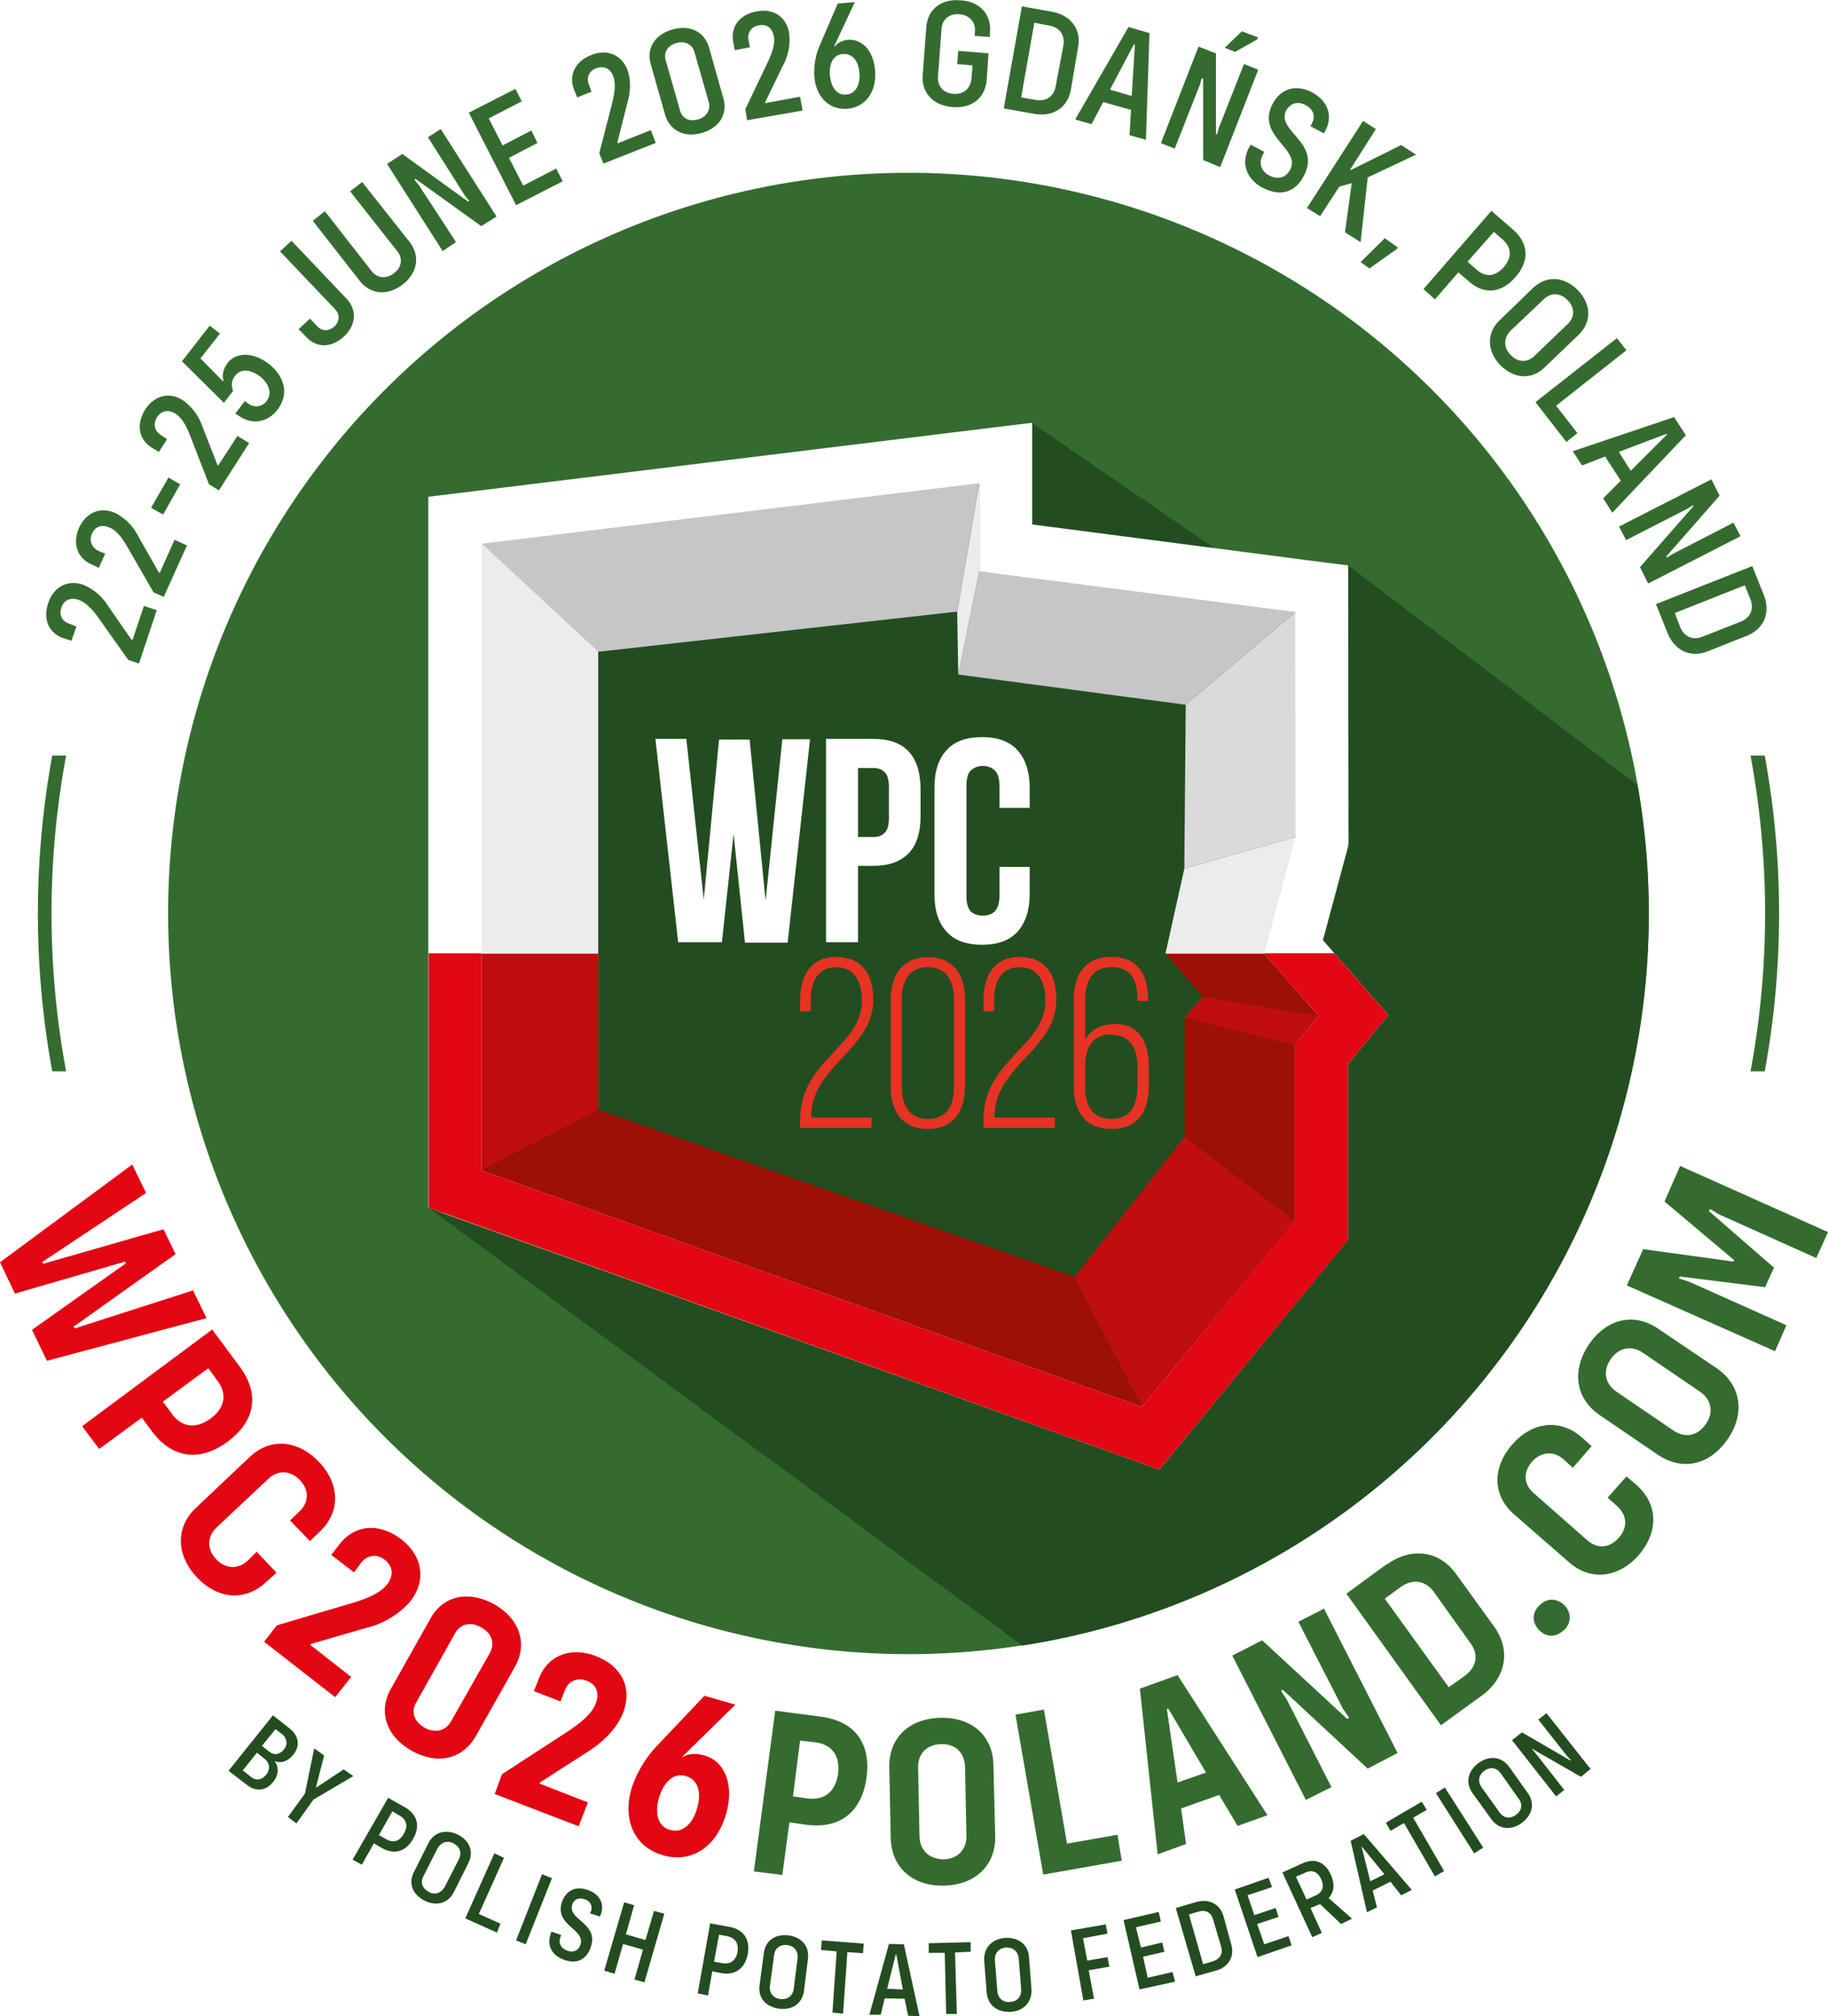 <?xml version="1.0" encoding="UTF-8"?>
<svg xmlns="http://www.w3.org/2000/svg" xmlns:xlink="http://www.w3.org/1999/xlink" id="Warstwa_1" width="514.3" height="567" data-name="Warstwa 1" version="1.1">
  <defs>
    <clipPath id="clippath">
      <path d="M312.7 291c5.2 0 7.3 3.8 7.3 8.9v5.8c0 5.2-2 9-7.3 9s-7.4-3.8-7.4-9v-5.8c0-5.1 2-9 7.4-9m0-21.8c-7.4 0-10.6 5-10.6 12.2v24.2c0 7 3.2 12 10.6 12s10.5-5 10.5-12v-5.8c0-6.7-2.8-11.7-9.4-11.7-4.3 0-7 1.7-8.5 4.4v-11c0-5.6 2-9.4 7.5-9.4s7.2 3.7 7.2 8.8v.7h3v-.5c0-7-3-11.9-10.3-11.9Zm-25.7 0c-7.4 0-10.3 5.4-10.3 12.3v3h3v-3.2c0-5.1 1.9-9.2 7.1-9.2s7.3 3.9 7.3 9.4c0 13-17.4 16.7-17.4 33.5v2.3h20.1v-2.9h-17v-.5c.2-14 17.4-18.8 17.4-32.6 0-6.9-2.8-12-10.2-12ZM253.7 281c0-5.2 2.1-9 7.3-9s7.4 3.8 7.4 9v24.7c0 5.2-2.1 9-7.3 9s-7.4-3.8-7.4-9V281Zm-3.1 24.5c0 7 3.2 12 10.4 12s10.5-5 10.5-12v-24.3c0-7-3.2-12-10.4-12s-10.5 5-10.5 12v24.3Zm-15.2-36.4c-7.4 0-10.3 5.4-10.3 12.3v3h3v-3.2c0-5.1 2-9.2 7.1-9.2s7.3 3.9 7.3 9.4c0 13-17.4 16.7-17.4 33.5v2.3h20.1v-2.9h-17v-.5c.2-14 17.5-18.8 17.5-32.6 0-6.9-2.9-12-10.3-12Z" style="clip-rule:evenodd;fill:none;stroke-width:0"></path>
    </clipPath>
    <clipPath id="clippath-1">
      <path d="M225.1 269.1h98v48.4h-98z" style="fill:none;stroke-width:0"></path>
    </clipPath>
    <style>.cls-10,.cls-12,.cls-13,.cls-15,.cls-4,.cls-5{stroke-width:0;fill-rule:evenodd}.cls-4{fill:#9c1006}.cls-5{fill:#346c2f}.cls-10{fill:#ececec}.cls-12{fill:#234d20}.cls-13{fill:#c00d0d}.cls-15{fill:#c6c6c6}</style>
  </defs>
  <path d="M255.6 48.6a208.3 208.3 0 1 1 0 416.6 208.3 208.3 0 0 1 0-416.6" class="cls-5"></path>
  <path d="m290.4 119 51.6 35.4 37.3 4.6 81.4 61.8a208.3 208.3 0 0 1-173.1 242l-167-123.1v-200L290.4 119Z" class="cls-12"></path>
  <path d="m333.6 198.2 38.2-32.3-7.3 69.5-31.3 8.9.4-46.1z" style="fill:#dadada;fill-rule:evenodd;stroke-width:0"></path>
  <path d="m333.6 198.2-64-8.5 5.9-29.1 7.5-6.5 88.8 11.8-38.2 32.3z" class="cls-15"></path>
  <path d="M275.5 160.6v-24.7l-6.2 36.1.3 17.7 5.9-29.1z" class="cls-10"></path>
  <path d="m269.3 172-101 11.3-32.8-30.4s8.7-6.5 8.5-7.5c0-1 131.5-9.6 131.5-9.6l-6.2 36.2Z" class="cls-15"></path>
  <path d="M168.3 183.3V312l-32.8 17-5.8-12s-3.5-166.8-2.6-166.8c1 0 8.4 2.6 8.4 2.6l32.8 30.4Z" class="cls-10"></path>
  <path d="M168.3 268.2v44l-32.8 17-5.8-12-1-49h39.6Z" class="cls-13"></path>
  <path d="m135.5 329.1 32.8-17 134 47 19 36.6-9.4 3.3c-1.1.4-173.7-62.8-173.7-62.8l-2.7-7Z" class="cls-4"></path>
  <path d="m321.3 395.7-19-36.5 31-39.5 31.1 23.7 4.7 5.9-37.3 45.4-10.5 1z" class="cls-13"></path>
  <path d="M333.3 319.7v-33.5l31 7.8 4.9 4.7 1.3 40.7-6.1 4-31.1-23.7z" class="cls-4"></path>
  <path d="m333.3 286.2 5.1-5.9 32.6 5.4 1.9 2.4-8.6 5.9-31-7.8z" class="cls-13"></path>
  <path d="m371 285.7-32.6-5.4-10.5-12.1h27.9l14.1 7.2 1.1 10.3z" class="cls-4"></path>
  <path d="m333.2 244.3-5.3 23.9h27.9l15.4-23.2-6.7-9.6-31.3 8.9z" class="cls-10"></path>
  <path d="m275.5 135.9-140 17v176.3l185.8 66.5 43-52.2V294l1.7-2.1 5-6.2-12.6-14.4-2.7-3 1-3.9 7.8-29-.1-63.3-82.4-10.6-6.5-.9V136Zm-148.4 3 155-19 8.3-1v28.6l82.4 10.7 6.5.8v6.5l.1 70.9v1l-.2 1-7 26 14.2 16.3 4.2 4.7-4 4.9-7.4 9v49.4l-1.7 2.1-48 58.5-3.4 4-4.9-1.8-195.7-70-5-1.9V139.7l6.6-.8Z" style="fill:#fff;stroke-width:0"></path>
  <path d="m375.4 268.1 11 12.6 4.2 4.7-4 4.9-7.4 9v49.5l-1.7 2.1-48 58.4-3.4 4-4.9-1.8-195.7-70.1-4.9-1.7v-71.6h14.9v61.1l185.8 66.5 42.9-52.2V294l1.8-2.1 5-6.2-12.6-14.4-2.7-3 .1-.2h19.6z" style="fill:#e30613;stroke-width:0"></path>
  <path d="M289.7 243.8v7.6c0 4.6-1.2 8.1-3.4 10.6-2.3 2.5-5.6 3.7-10 3.7s-7.8-1.2-10-3.7c-2.3-2.5-3.4-6-3.4-10.6v-29.8c0-4.6 1.1-8.1 3.4-10.6 2.2-2.5 5.6-3.7 10-3.7s7.7 1.2 10 3.7c2.2 2.5 3.4 6 3.4 10.6v5.6h-8.5v-6.1c0-2-.4-3.5-1.3-4.4-.8-.8-2-1.3-3.4-1.3s-2.5.5-3.4 1.3c-.8.8-1.2 2.3-1.2 4.4v30.8c0 2.1.4 3.5 1.2 4.4.9.8 2 1.2 3.4 1.2s2.6-.4 3.4-1.2c.8-.9 1.3-2.3 1.3-4.4v-8.1h8.5ZM241.4 216v19.4h4.3c1.4 0 2.5-.4 3.2-1.2.8-.7 1.2-2.2 1.2-4.2v-8.6c0-2-.4-3.5-1.2-4.2-.7-.8-1.8-1.2-3.2-1.2h-4.3Zm4.3-8.2c4.5 0 7.8 1.2 10 3.6s3.3 6 3.3 10.6v7.4c0 4.6-1 8.1-3.3 10.5s-5.5 3.6-10 3.6h-4.3V265h-9v-57.2h13.3Zm-39.3 26.7-3.3 30.5h-12.3l-6.4-57.2h8.7L198 253l4.3-45h8.6l4.5 45.3 4.7-45.4h7.8l-6.3 57.2h-12l-3.2-30.5Z" style="fill:#fff;fill-rule:evenodd;stroke-width:0"></path>
  <path d="M312.7 291c5.2 0 7.3 3.8 7.3 8.9v5.8c0 5.2-2 9-7.3 9s-7.4-3.8-7.4-9v-5.8c0-5.1 2-9 7.4-9m0-21.8c-7.4 0-10.6 5-10.6 12.2v24.2c0 7 3.2 12 10.6 12s10.5-5 10.5-12v-5.8c0-6.7-2.8-11.7-9.4-11.7-4.3 0-7 1.7-8.5 4.4v-11c0-5.6 2-9.4 7.5-9.4s7.2 3.7 7.2 8.8v.7h3v-.5c0-7-3-11.9-10.3-11.9Zm-25.7 0c-7.4 0-10.3 5.4-10.3 12.3v3h3v-3.2c0-5.1 1.9-9.2 7.1-9.2s7.3 3.9 7.3 9.4c0 13-17.4 16.7-17.4 33.5v2.3h20.1v-2.9h-17v-.5c.2-14 17.4-18.8 17.4-32.6 0-6.9-2.8-12-10.2-12ZM253.7 281c0-5.2 2.1-9 7.3-9s7.4 3.8 7.4 9v24.7c0 5.2-2.1 9-7.3 9s-7.4-3.8-7.4-9V281Zm-3.1 24.5c0 7 3.2 12 10.4 12s10.5-5 10.5-12v-24.3c0-7-3.2-12-10.4-12s-10.5 5-10.5 12v24.3Zm-15.2-36.4c-7.4 0-10.3 5.4-10.3 12.3v3h3v-3.2c0-5.1 2-9.2 7.1-9.2s7.3 3.9 7.3 9.4c0 13-17.4 16.7-17.4 33.5v2.3h20.1v-2.9h-17v-.5c.2-14 17.5-18.8 17.5-32.6 0-6.9-2.9-12-10.3-12Z" style="fill-rule:evenodd;stroke-width:0;fill:#e63323"></path>
  <g style="clip-path:url(#clippath)">
    <image width="410" height="203" style="clip-path:url(#clippath-1)" transform="matrix(.2 0 0 .2 225.1 269.1)"></image>
  </g>
  <path d="M478.9 179.1c-2.7 1-5.1 0-6.2-2.8l-1.5-3.9 19.7-7.8 1.6 4c1 2.7 0 5.1-2.7 6.2l-10.9 4.3Zm17.3-11.9-3.2-8-27.1 10.7 3.2 8c2 5 6.4 7.2 11.3 5.3l11.1-4.4c4.9-2 6.7-6.6 4.7-11.6Zm-40.7-19.1 2 3.8 17.2-8.8 1.6-1 .1.3-15 17.1 2.3 4.6 26-13.3-2-3.8-17.1 8.8-1.6 1-.2-.3 15-17.1-2.3-4.6-26 13.3Zm-.1-21 13.5-5.1.1.2-10.2 10.2-3.4-5.4Zm-4.3 13.1 2.5 4 20.7-21.8-3.3-5.1-28.5 9.6 2.6 4 6.5-2.5 4.4 6.8-5 5Zm-13.3-26.1 19.8-15.6-2.7-3.4-22.9 18 8.7 11.2 3.1-2.5-6-7.7ZM425 99.8c-2-2-2-4.8 0-6.8l9.3-8.8c2-2 4.8-1.9 6.8.3 2 2 2 4.8-.1 6.7l-9.3 8.9c-2 2-4.8 1.8-6.7-.3Zm-3 2.8c4 4 8.9 4.3 12.6.7l9.4-9c3.8-3.6 3.8-8.6 0-12.6-3.9-4-8.9-4.3-12.7-.7l-9.3 9c-3.8 3.6-3.7 8.6 0 12.6Zm-6.6-26.8-2.5-2.2 7.4-8.4 2.5 2.2c2.5 2.2 2.6 5 .3 7.7-2.4 2.7-5.1 3-7.7.7Zm10.2-11.3-6-5.2-19.1 22 3.2 2.9 6.6-7.6 2.8 2.4c4.4 4 9.3 3.5 13.3-1.1s3.7-9.5-.8-13.4Zm-42.8 9.2 2.5 1.8 7.6-5.4.4-.5-3.7-2.6-6.8 6.7Zm-4.3-8.3 4.3 2.7 2-18.2 13.6-6.4-4.2-2.7-14.1 7h-.3l7.3-11.5-3.6-2.3-15.8 24.5 3.7 2.3 5.4-8.3 3.5-1-1.9 13.9Zm-23-12.5c4.6 2.4 9 1.3 11.4-3.6 4.8-9.3-8-12.4-5-18.3 1.2-2 3.2-2.6 5.3-1.5 2.2 1.1 3 3.1 2 5l-.5 1 3.8 2 .5-1c2-4 .6-8.2-4-10.6-4.4-2.2-8.6-1.1-11 3.4-4.6 9.1 8 12.4 5 18.4-1.2 2.3-3.5 2.9-5.8 1.7-2.4-1.2-3.1-3.5-2-5.7l.5-1-3.8-2-.6 1c-2.2 4.4-.5 8.8 4.1 11.2Zm-29-12.7 4 1.6 7.1-18 .5-1.8.4.1V45l4.8 2L354 19.6l-4-1.6-7.1 18-.5 1.8-.3-.1V15l-4.9-1.9-10.6 27.2Zm18-26.8 3 1.2 6.2-3.5.2-.6-4.5-1.7-4.8 4.6Zm-32.2 11.8 6.7-12.7h.3l-.9 14.5-6.1-1.8Zm5.4 12.8 4.7 1.3 1-30-5.9-1.7-15 26 4.6 1.3 3.3-6.2 7.8 2.2-.4 7ZM297 24.3c-.5 2.8-2.6 4.3-5.6 3.8l-4.1-.7 3.7-21 4.2.8c3 .5 4.4 2.7 4 5.5L297 24.3Zm-1-21-8.5-1.5-5.1 28.7 8.5 1.5c5.3 1 9.5-1.7 10.4-6.8l2-11.9c1-5-2-9-7.3-10Zm-17.5 7.1V9.1c.5-5-2.8-8.7-8.2-9-5.5-.5-9.3 2.5-9.7 7.6l-1 13.4c-.4 5 3 8.6 8.4 9 5.4.5 9.2-2.6 9.6-7.6l.5-7.5-8.5-.7-.3 3.7 4.3.4-.3 3.8c-.3 2.8-2.3 4.4-5 4.2-2.9-.2-4.6-2.2-4.4-4.9l1-13.4c.2-2.7 2.2-4.3 5-4.1 2.8.2 4.6 2.2 4.4 4.8l-.1 1.3 4.3.3ZM238 26.6c-2.5.2-4.2-2-4.5-5.4-.3-3.5 1.1-5.9 3.7-6 2.6-.2 4.3 1.9 4.6 5.3.3 3.6-1.3 6-3.8 6.1Zm.3 4c5.1-.4 8.4-4.7 7.9-10.7-.4-5.4-3.5-9-7.6-8.7-1.6.1-3 .9-3.6 1.8h-.3L240.5.6l-4.8.4-5 11.6a19.2 19.2 0 0 0-1.6 8.8c.4 5.7 4 9.5 9.2 9.2Zm-28 3.2 15.5-2.7-.7-3.9-9.8 1.8v-.3l5-10.3a15 15 0 0 0 1.7-9.2c-.8-4.5-4.5-6.9-9-6-4.9.8-7.5 4.3-6.7 8.6l.4 2.3 4.3-.8-.4-2c-.4-2.1.7-3.8 3-4.2 2.1-.4 3.7.8 4.1 3.1.4 1.9-.2 4.1-1.8 7.5l-6.2 13 .5 3.1Zm-14-.2c-2.4.7-4.4-.3-5-2.6l-4-14c-.7-2.3.6-4.2 3-4.9 2.4-.7 4.5.4 5.1 2.6l4 14c.6 2.2-.6 4.2-3 4.9Zm1.1 3.8c5-1.4 7.4-5.3 6.1-9.8l-4-14.2c-1.3-4.5-5.4-6.5-10.3-5.1-5 1.4-7.4 5.3-6.1 9.8l4 14.1c1.3 4.5 5.4 6.6 10.3 5.2ZM169.8 46l14.7-5.8-1.4-3.6-9.3 3.7-.1-.3 2.8-11c1-3.5 1-6.7 0-9.4-1.7-4.3-5.8-5.9-10.2-4.1-4.4 1.7-6.4 5.6-4.8 9.7l.9 2.2 4-1.6-.7-2c-.8-2 0-3.8 2-4.6 2-.8 4 0 4.8 2.2.7 1.8.6 4-.3 7.7l-3.6 14 1.2 3Zm-23-17.5L145 25l-13.1 6.7 13.3 26 13.1-6.7-1.8-3.6-9.3 4.8-4-7.8 8-4.2-1.7-3.5-8.1 4.2-3.9-7.6 9.3-4.8Zm-22.1 42 3.6-2.4L117.8 52l-1.2-1.5.3-.2 18.5 13.3 4.3-2.7L124 36.3l-3.6 2.3L130.8 55l1.2 1.5-.3.2-18.5-13.4-4.3 2.8 15.7 24.6ZM113.3 80c4.2-3.3 5-8 1.9-12l-13.3-16.8-3.4 2.6 13.3 16.9c1.6 2 1.2 4.5-.9 6.1-2.2 1.7-4.7 1.5-6.3-.5L91.4 59.4 88 62.1l13.3 17c3 3.8 7.9 4.1 12 .9ZM96.8 94.6c3.4-3.2 3.7-7.4.7-10.6L82 67.7l-3.2 3L94.3 87c1.3 1.4 1.3 3.3-.2 4.8-1.6 1.4-3.5 1.4-4.8 0l-2.1-2.2-3.2 3 2.2 2.2c3 3.2 7.2 3 10.6-.2ZM64 102.2c-1.2 1.5-1.6 3.4-1.1 4.8l-.2.2-6.3-6.4 5.5-7-2.9-2.2-7.8 10L63 113.3l2.6-3.4a4 4 0 0 1 .6-4.3c1.5-1.9 4.2-1.8 7 .3 2.6 2.1 3.4 4.8 1.8 6.9-1.4 1.8-3.7 2-5.7.3l-.4-.3-2.7 3.5.5.3c3.9 3 8.4 2.4 11.3-1.3 3.3-4.2 2.3-9.2-2.3-12.9-4.4-3.4-9.2-3.5-11.8-.2Zm-2.4 35.7 8.5-13.3-3.3-2-5.4 8.3-.2-.1-4.2-10.7a15 15 0 0 0-5.5-7.5c-3.9-2.5-8-1.4-10.6 2.5-2.6 4.1-2 8.4 1.8 10.8l2 1.2 2.3-3.6-1.8-1.2c-1.7-1.1-2.2-3-1-5 1.2-1.8 3.1-2.2 5.1-1 1.6 1 3 3 4.3 6.5l5.2 13.4 2.8 1.7Zm-15.7 6.8 4.8-8.5-3.3-1.9-4.9 8.5 3.4 1.9Zm.2 23.1 6.5-14.4-3.5-1.6L45 161h-.3L39 151a15 15 0 0 0-6.5-6.7c-4.2-1.9-8.2-.2-10.2 4-2 4.5-.6 8.6 3.4 10.4l2.1 1 1.8-4-2-.8c-1.8-1-2.6-2.8-1.7-4.9 1-2 2.8-2.6 5-1.6 1.7.7 3.3 2.5 5.1 5.7l7.2 12.5 3 1.3Zm-7 18.8 5-15-3.6-1.2-3.2 9.5H37l-6.6-9.5a15 15 0 0 0-7.1-6c-4.4-1.4-8.2.7-9.7 5.1-1.6 4.6.1 8.6 4.3 10l2.2.7 1.4-4-2-.8c-2-.6-3-2.4-2.2-4.6.7-2 2.5-2.9 4.8-2.1 1.7.6 3.5 2.1 5.7 5.2l8.3 11.7 3 1Z" class="cls-5"></path>
  <path d="M14.7 301.3a246 246 0 0 1 0-88.8h3.9a242.3 242.3 0 0 0 0 88.8h-4Zm481.8-88.8a246 246 0 0 1 0 88.8h-4a242.3 242.3 0 0 0 0-88.8h4Z" style="fill:#346c2f;stroke-width:0"></path>
  <path d="M188.4 514.6c-3.2-1-4.3-4.4-3-9 1.5-4.8 4.3-7.1 7.6-6.1s4.5 4.5 3.1 9.1c-1.4 4.8-4.4 7-7.6 6m-2.2 7.1c8 2.4 15.1-2 17.9-11.3 2.4-8 0-15-6-16.7-2.3-.7-4.6-.5-6 .4h-.3l15-14.7-8.7-2.5-13 13.7a32 32 0 0 0-7.5 12.3c-2.6 8.8.7 16.5 8.7 18.8Zm-47.2-17.2 23.7 9.1 2.6-6.7-13.6-5.3.1-.3 13.7-8.8c4.6-3 8-6.6 9.7-10.8 2.7-7-.4-13.1-7.5-15.9-7.2-2.8-13.7-.3-16.2 6.3l-1.4 3.5 7.5 2.9 1.2-3.1c1-2.6 3.4-3.8 6.2-2.7 2.6 1 3.7 3.3 2.5 6.4-1 2.5-3.2 4.8-8.4 8.2l-18 11.7-2 5.5Zm-19.6-18.6c-3-1.7-4-4.5-2.3-7.3l10.8-19.2c1.5-2.8 4.5-3.4 7.4-1.7 3 1.6 3.9 4.5 2.4 7.2l-10.9 19.2c-1.5 2.7-4.5 3.4-7.4 1.8Zm-3.6 6.5c7.2 4 14.2 2.4 18-4.2l11-19.5c3.6-6.5 1.3-13.4-5.8-17.5-7.3-4-14.4-2.5-18 4L110 474.9c-3.7 6.5-1.3 13.5 5.9 17.5Zm-41.6-30.7 20 15.6 4.5-5.7-11.5-9 .3-.3 15.5-4.5a24 24 0 0 0 12.4-7.5c4.5-5.9 3.4-12.7-2.6-17.4-6.2-4.7-13-4.2-17.4 1.4l-2.3 3 6.4 4.9 2-2.7c1.7-2.2 4.4-2.6 6.7-.8 2.2 1.8 2.6 4.3.6 6.9-1.6 2-4.5 3.7-10.4 5.4l-20.6 6.1-3.6 4.6Zm-18.9-18.1c6 6.3 13.7 6.8 19.6 1.2l2.8-2.5-5.6-5.9-2.5 2.5c-2.8 2.6-6.3 2.3-8.9-.4-2.6-2.8-2.6-6.3.1-8.9l14.6-13.7c2.8-2.6 6.2-2.4 8.9.4 2.6 2.7 2.6 6.2-.2 8.8l-2.6 2.5 5.6 5.8 2.7-2.6c5.9-5.5 5.8-13.3-.1-19.6-6-6.3-13.8-7-19.7-1.3l-14.8 14c-6 5.5-5.8 13.4.1 19.7Zm-7-46-2.6-3.4 12.8-9.4 2.5 3.4c2.9 3.8 2.2 7.7-1.8 10.7-4.1 3-8 2.6-10.9-1.2Zm19-13.3-7.7-10.4-36.6 27.2 4.8 6.4 12-8.8 2.9 3.9c5.7 7.6 13.5 8.6 21.3 2.8 7.8-5.8 9-13.5 3.3-21.1ZM0 355l4.2 8.8 31-9 .2.5L9 374l4.2 8.7 44.9-12-3.8-7.8L21 373.6l-.3-.5 28.7-20.4-3.4-7-33.8 9.7-.3-.5 29.2-19.4-3.9-8L0 355Z" style="fill:#e30613;fill-rule:evenodd;stroke-width:0"></path>
  <path d="m499.4 380 3.2-7.3-27.3-12.2-3-1 .3-.5 24 3 2.5-5.5-18.3-15.9.3-.6 2.7 1.6 27.2 12.2 3.3-7.3-41.6-18.6-4.4 10 19.6 16.5-.2.4-25.4-3.5-4.6 10.2 41.7 18.5Zm-19.5 20.5c-2.3 3.4-5.8 4-9.1 1.8l-16-10.9c-3.2-2.2-4-5.8-1.6-9.2 2.2-3.2 5.9-4 9.1-1.7l16 10.9c3.2 2.2 3.9 5.8 1.7 9Zm6.2 4.2c5-7.3 3.7-15.2-3.1-19.9l-16.3-11c-6.9-4.8-14.6-3-19.6 4.2-5 7.4-3.9 15.3 3 20l16.3 11.1c6.9 4.7 14.6 3 19.7-4.4Zm-25 32.6c5.6-6.6 5.4-14.3-.7-19.7l-2.8-2.4-5.3 6 2.7 2.4c2.8 2.5 3 6 .5 8.8-2.6 3-6 3.3-8.9.8l-15-13.2c-3-2.5-3.1-6-.6-8.9 2.5-2.8 6-3.2 8.9-.7l2.6 2.4 5.3-6.1-2.8-2.5c-6.1-5.3-13.9-4.4-19.5 2-5.8 6.6-5.6 14.5.6 19.8l15.4 13.4c6 5.3 13.9 4.4 19.6-2.1ZM440 458.5c2.1-2 2.2-4.9.2-7-2.1-2.1-4.9-2.2-7-.1-2.2 2-2.3 4.8-.2 7 2 2.1 4.8 2.2 7 0Zm-26.3 3.6c2.4 3.2 1.8 6.7-1.6 9.2l-4.5 3.2-18-24.9 4.5-3.3c3.4-2.4 7-1.8 9.3 1.4l10.3 14.4ZM390 440l-11.2 8.2 26.6 37 11.3-8.2c7-5 8.5-12.8 3.7-19.5l-10.7-14.8c-4.8-6.7-12.7-7.7-19.7-2.6Zm-22.6 66.2 7.2-3.6-12.5-24.5-1.7-2.6.5-.3 23.9 22.2 8.4-4.4-20.7-40.6-7.2 3.7 12.5 24.4 1.8 2.6-.6.3-23.9-22.1-8.4 4.3 20.7 40.6Zm-36.1-4.9-3-20.6.4-.2 10.6 18-8 2.8Zm16.9 12.2 8.4-3-25.3-39.4-10.6 3.8 5 46.6 8-2.9-1.4-10 10.7-3.8 5.2 8.7Zm-48 5-6.5-37.7-8 1.4 7.8 45 22.1-3.9-1.2-7.3-14.3 2.5Zm-34.7 4.4c-4 0-6.7-2.5-6.8-6.4l-.4-19.3c-.1-4 2.4-6.6 6.5-6.7 4-.1 6.6 2.4 6.7 6.4l.4 19.3c.1 4-2.5 6.6-6.4 6.7Zm.1 7.4c8.9-.2 14.6-5.8 14.4-14l-.5-19.8c-.1-8.3-6-13.6-14.9-13.4-8.9.2-14.6 5.7-14.4 14l.4 19.8c.2 8.3 6.1 13.6 15 13.4Zm-38.3-24.5-4.2-.6 2-15.7 4.3.5c4.7.6 7 3.8 6.4 8.8-.7 5-3.8 7.6-8.5 7Zm3.7-23-12.9-1.7-6 45.2 8 1 2-14.8 4.9.7c9.4 1.2 15.5-3.7 16.8-13.3 1.3-9.7-3.4-15.9-12.8-17.1Z" class="cls-5"></path>
  <path d="m437.8 505.2 2.3-1.8-8.2-10.5-.9-1h.2l13.6 7.8 2.7-2.2-12.4-15.7-2.3 1.8L441 494l1 1-.2.1-13.6-7.9-2.8 2.2 12.4 15.8Zm-11.3 5.2c-1.6 1.2-3.4 1-4.6-.7l-5.1-7.1c-1.1-1.6-.8-3.4.8-4.6 1.6-1.2 3.5-.9 4.6.7l5.1 7.2c1.2 1.5.8 3.4-.8 4.5Zm1.6 2.3c3.1-2.3 3.8-5.6 1.7-8.5l-5.2-7.3c-2.1-2.9-5.5-3.3-8.6-1.1-3 2.2-3.8 5.6-1.7 8.5l5.2 7.2c2.1 3 5.5 3.4 8.6 1.2Zm-13.3 8.5 2.5-1.6-10.8-16.9-2.5 1.6 10.8 17ZM400 506.7l-10.1 5.9 1.3 2.3 3.8-2.2 8.7 15 2.6-1.5-8.7-15 3.8-2.2-1.4-2.3ZM385.5 529l-2.4-9.6h.1l6.3 7.7-4 2Zm8.8 4 2.9-1.5-13.5-15.7-3.7 1.9 4.6 20.1 2.8-1.4-1.2-4.7 5-2.5 3 3.8Zm-29.7-5.2 2.5-1.1c2-1 3.7-.3 4.6 1.8 1 2 .4 3.7-1.6 4.6l-2.5 1.1-3-6.4Zm12.7 13.3 3.1-1.5-6.6-5.8c1.6-1.7 1.8-4 .6-6.6-1.6-3.6-4.6-4.8-8.1-3.1l-5.5 2.5 8.4 18.2 2.7-1.2-3.2-7 2.7-1.1 5.9 5.6Zm-19.4-10.4-1-2.6-9.5 3.3 6.4 19 9.6-3.3-.9-2.6-6.8 2.3-2-5.7 6-2-.8-2.5-6 2-1.9-5.6 6.9-2.3Zm-14.3 16.9c.5 1.9-.4 3.4-2.4 4l-2.7.8-4-14 2.7-.8c2-.6 3.6.3 4.1 2.2l2.3 7.8Zm-7-12.7-5.8 1.7 5.6 19.2 5.7-1.6c3.6-1 5.3-4 4.3-7.4l-2.2-8c-1-3.3-4-4.9-7.6-3.9Zm-10 5.5-.6-2.7-9.9 2.3 4.5 19.5 10-2.2-.7-2.7-7 1.6-1.3-5.9 6-1.4-.6-2.6-6 1.4-1.4-5.7 7-1.6Zm-15 3.4-.5-2.6-9.8 1.7 3.5 19.7 3-.5-1.5-8 5.8-1-.5-2.7-5.7 1-1.2-6.3 6.9-1.3ZM284.2 563c-2 .2-3.4-1-3.6-3l-.7-8.8c-.1-1.9 1.1-3.3 3.1-3.5 2-.1 3.4 1.1 3.6 3l.7 8.8c.1 2-1.1 3.4-3.1 3.5Zm.2 2.8c3.8-.3 6-2.9 5.8-6.4l-.7-9c-.2-3.5-2.9-5.6-6.7-5.4-3.8.3-6.1 2.9-5.9 6.4l.7 9c.3 3.5 3 5.6 6.8 5.4Zm-11.3-19.6-11.8.3v2.7h4.5l.4 17.2h3l-.5-17.3 4.4-.2v-2.7Zm-23.5 13.1 2.4-9.6h.2l1.8 9.8-4.4-.2Zm5.8 7.6 3.3.1-4.4-20.2-4.2-.1-5.5 19.9h3.2l1.1-4.6 5.6.1 1 4.8ZM243 546.6l-11.8-.9-.2 2.7 4.4.4-1.2 17.2 3 .3 1.2-17.3 4.4.3.2-2.7Zm-23.4 15.6c-2-.2-3.2-1.7-3-3.6l1.2-8.8c.2-1.9 1.7-3 3.7-2.8 2 .3 3.1 1.8 2.9 3.7l-1.1 8.7c-.3 2-1.8 3-3.7 2.8Zm-.4 2.7c3.8.5 6.5-1.5 7-5l1.1-8.9c.5-3.6-1.7-6.2-5.4-6.7-3.8-.5-6.6 1.5-7 5l-1.2 9c-.5 3.5 1.7 6.1 5.5 6.6Zm-16-12.8-2.3-.4 1.4-7.6 2.2.4c2.3.4 3.4 2 3 4.5-.5 2.4-2 3.5-4.3 3.1Zm2-10.2-5.4-1-3.5 19.7 2.9.6 1.2-6.8 2.5.5c4 .7 6.7-1.3 7.5-5.4.7-4.1-1.2-6.9-5.2-7.6Zm-21.2-4.5-2.4 8.2-5.5-1.6 2.3-8.2-2.8-.8-5.6 19.2 2.9.9 2.4-8.4 5.6 1.6-2.4 8.4 2.8.8 5.6-19.3-2.9-.8Zm-25.2 13.8c3.4 1.2 6.2 0 7.4-3.6 2.4-6.8-6.6-7.6-5.2-12 .5-1.5 1.9-2 3.4-1.5 1.6.5 2.4 1.8 1.9 3.3l-.3.7 2.8.9.3-.8c1-2.9-.5-5.6-3.8-6.7-3.2-1.1-6 0-7.2 3.4-2.2 6.7 6.7 7.6 5.2 12-.5 1.7-2 2.3-3.7 1.7-1.7-.6-2.5-2-2-3.6l.3-.8-2.8-1-.2.8c-1.1 3.2.4 6 3.9 7.2Zm-13.6-5.5 2.7 1.1 7.4-18.6-2.8-1.1-7.3 18.6Zm-10.5-7.4 7.1-15.8-2.7-1.3-8.2 18.3 8.9 4 1-2.5-6-2.7Zm-14-6.2c-1.9-1-2.5-2.7-1.6-4.4l4-7.9c1-1.7 2.7-2.3 4.5-1.4 1.8 1 2.4 2.7 1.5 4.5l-4 7.8c-1 1.7-2.7 2.3-4.5 1.4Zm-1.3 2.4c3.4 1.7 6.7.8 8.3-2.4l4-8c1.7-3.2.5-6.4-2.8-8.1-3.4-1.7-6.8-.8-8.4 2.4l-4 8c-1.7 3.1-.5 6.4 2.9 8.1Zm-10.8-17.3-2-1.1 3.8-6.7 2 1.2c2 1.1 2.5 3 1.2 5.1-1.2 2.2-3 2.7-5 1.5Zm5.4-8.9-4.8-2.7-10 17.4 2.6 1.4 3.4-6 2.2 1.3c3.5 2 6.7 1.1 8.8-2.5 2.1-3.6 1.3-6.8-2.2-8.9ZM81 511l2.4 1.8 4.8-6.7 11.2-6.6-2.7-1.9-7.7 5.1-.1-.1 2.3-8.9-2.8-2-2.6 12.7L81 511Zm-10.4-11.3-2.3-1.8 4-5 2.2 1.8c1.4 1.1 1.6 2.9.4 4.4-1.2 1.5-2.9 1.8-4.3.6Zm8.8-12c1.4 1.2 1.6 3 .5 4.3-1.2 1.5-2.8 1.7-4.2.6l-2-1.6 3.8-4.7 2 1.5Zm-2.1 7.7.1-.1c1.6.7 3.6.1 5.1-1.8 2-2.4 1.6-5.3-.9-7.3l-4.8-3.8L64.3 498l5.2 4c2.5 2 5.4 1.6 7.3-.8 1.7-2 1.7-4.4.4-6Z" class="cls-12"></path>
</svg>
